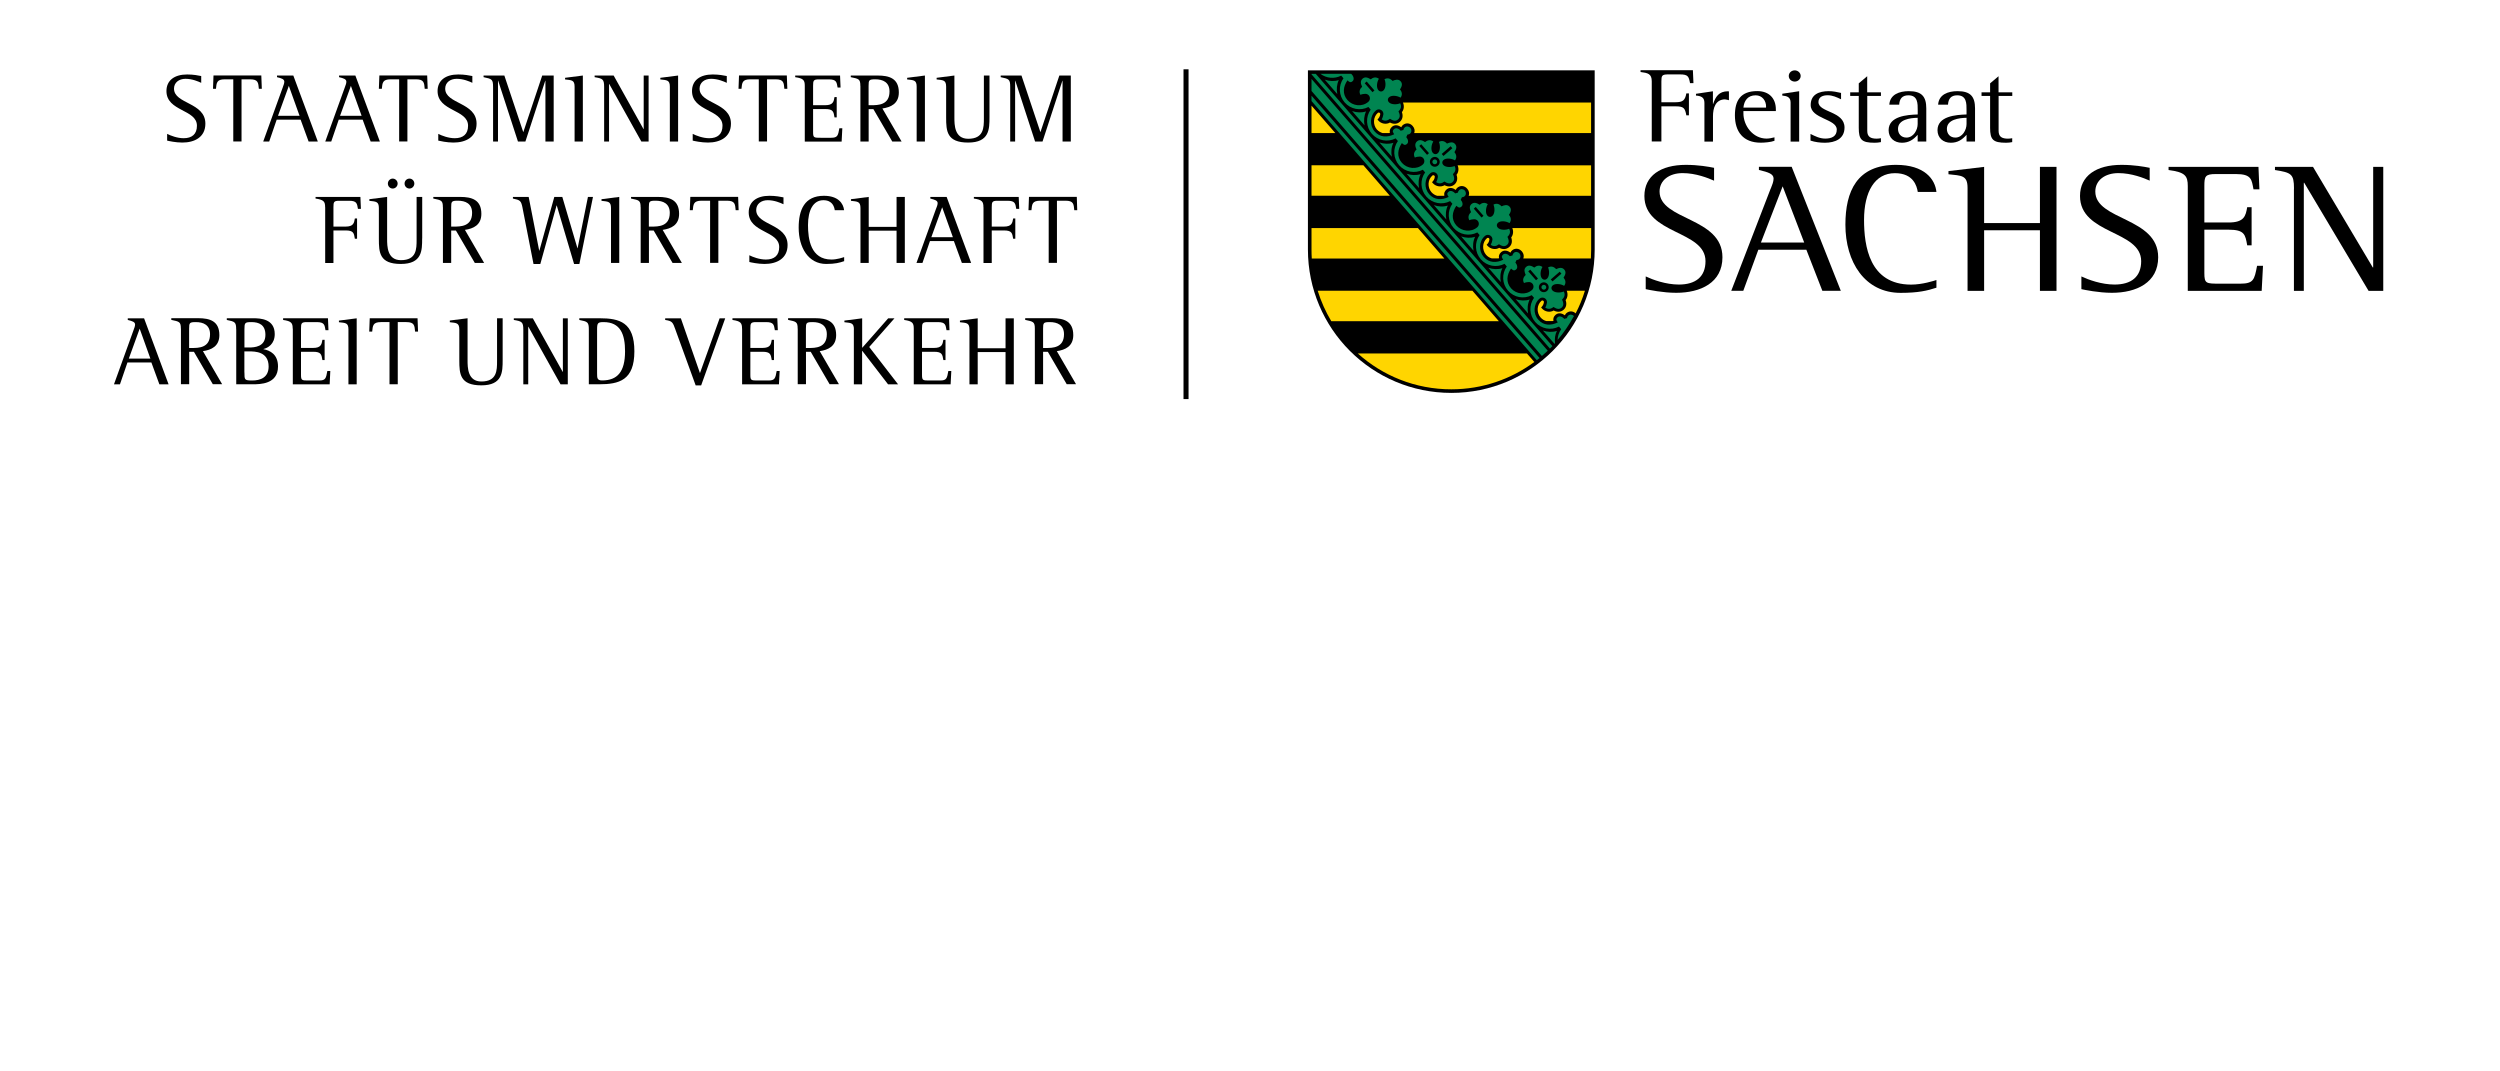 <?xml version="1.0" encoding="UTF-8"?><svg id="svg2" xmlns="http://www.w3.org/2000/svg" width="140mm" height="60mm" viewBox="0 0 396.85 170.08"><defs><style>.cls-1{fill:#008551;}.cls-2{fill:#ffd500;}</style></defs><g id="g10"><g id="g12"><g id="g14"><g id="g20"><path id="path22" d="M268.28,13.21c-.21-1.08-.31-1.4-1.62-1.4h-1.85c-1,0-1.08.2-1.08,1.11v3.31h2.23c1.2,0,1.53-.32,1.73-1.4h.41v3.48h-.41c-.21-1.16-.41-1.43-1.73-1.43h-2.23v5.58h-1.53v-9.55c0-1.21-.63-1.33-1.78-1.48v-.29s8.31,0,8.31,0l.09,2.06h-.55Z"/></g><g id="g24"><path id="path26" d="M273.87,15.77c-1.58,0-1.95,1.43-1.95,2.67v4.04h-1.36v-6.15c0-.89-.53-1.09-1.34-1.16v-.28l2.69-.4v2h.04c.37-1.14.93-2,2.34-2,.05,0,.11,0,.16.02v1.4c-.19-.05-.39-.12-.58-.12"/></g><g id="g28"><path id="path30" d="M280.35,16.93c0-.94-.6-1.8-1.66-1.8-1.25,0-1.83.86-1.94,1.95h3.59v-.15ZM276.75,17.65v.35c0,1.95,1.5,4,3.68,4,.42,0,.85-.1,1.25-.2v.55c-.58.22-1.57.3-2.18.3-2.82,0-4.1-1.78-4.1-4.34,0-2.34.9-3.85,3.54-3.85,1.88,0,2.96,1.14,2.96,2.92v.25h-5.14Z"/></g><g id="g32"><path id="path34" d="M284.24,22.48v-6.2c0-.86-.56-1.04-1.32-1.11v-.29l2.68-.4v8h-1.35Z"/></g><g id="g36"><path id="path38" d="M289.67,22.66c-.77,0-1.53-.1-2.27-.34v-1.06c.74.37,1.48.74,2.34.74,1,0,1.83-.34,1.83-1.43,0-1.72-4.14-1.68-4.14-3.9,0-1.66,1.3-2.2,2.87-2.2.67,0,1.3.13,1.95.28v1.01c-.69-.33-1.34-.64-2.13-.64-.74,0-1.46.25-1.46,1.08,0,1.68,4.14,1.41,4.14,4.05,0,1.78-1.48,2.41-3.14,2.41"/></g><g id="g40"><path id="path42" d="M297.57,22.66c-2.06,0-2.51-.49-2.51-2.37v-5.06h-1.36v-.57h1.36v-1.43l1.34-1.13v2.56h2.18v.57h-2.17v5.55c0,.97.58,1.23,1.5,1.23.23,0,.44-.03.67-.07v.62c-.34.07-.67.1-1.01.1"/></g><g id="g44"><path id="path46" d="M304.41,18.7c-1.2.02-3.12.27-3.12,1.76,0,.76.49,1.38,1.34,1.38,1.13,0,1.78-1.21,1.78-2.15v-.99ZM304.41,22.48v-1.08c-.69.77-1.39,1.26-2.5,1.26-1.23,0-2.11-.79-2.11-1.99,0-2.22,2.89-2.45,4.62-2.5v-.65c0-1.09.03-2.39-1.48-2.39-1.02,0-1.41.59-1.46,1.48h-1.57c.11-1.61,1.59-2.14,3.09-2.14,2.06,0,2.78.86,2.78,2.74v5.26h-1.36Z"/></g><g id="g48"><path id="path50" d="M312.17,18.7c-1.2.02-3.12.27-3.12,1.76,0,.76.49,1.38,1.34,1.38,1.13,0,1.78-1.21,1.78-2.15v-.99ZM312.17,22.48v-1.08c-.69.77-1.39,1.26-2.5,1.26-1.23,0-2.11-.79-2.11-1.99,0-2.22,2.89-2.45,4.61-2.5v-.65c0-1.09.03-2.39-1.48-2.39-1.02,0-1.41.59-1.46,1.48h-1.57c.11-1.61,1.58-2.14,3.08-2.14,2.06,0,2.78.86,2.78,2.74v5.26h-1.35Z"/></g><g id="g52"><path id="path54" d="M318.43,22.66c-2.06,0-2.52-.49-2.52-2.37v-5.06h-1.36v-.57h1.36v-1.43l1.34-1.13v2.56h2.18v.57h-2.17v5.55c0,.97.58,1.23,1.49,1.23.24,0,.44-.03.67-.07v.62c-.33.07-.67.1-1,.1"/></g><g id="g56"><path id="path58" d="M272.09,28.68c-.94-.41-2.87-1.2-4.99-1.2s-3.66,1.14-3.66,2.92c0,4.62,9.98,4.04,9.98,10.44,0,4.03-3.45,5.64-7.34,5.64-2.12,0-4.33-.47-4.84-.58v-2.02c1.12.53,3.2,1.29,5.26,1.29,2.66,0,4.23-1.23,4.23-3.71,0-4.94-9.7-4.21-9.7-10.35,0-3.19,2.57-4.94,6.59-4.94,1.96,0,3.59.29,4.47.47v2.05Z"/></g><g id="g60"><path id="path62" d="M279.54,38.5h6.86l-3.42-8.92-3.45,8.92ZM281.09,29.94c.21-.53.45-1.11.45-1.58,0-.76-.82-1.02-2.33-1.38v-.5h5.2l7.8,19.68h-2.93l-2.54-6.52h-7.62l-2.39,6.52h-1.91l6.26-16.23Z"/></g><g id="g64"><path id="path66" d="M307.39,45.67c-1.45.47-2.87.82-5.68.82-5.68,0-8.77-4.88-8.77-10.82,0-5.32,1.84-9.5,8.04-9.5,4.56,0,6.2,2.31,6.41,4.3h-2.96c-.15-.91-.67-2.98-3.63-2.98-3.2,0-4.9,2.95-4.9,7.42,0,4.15.85,10.27,7.47,10.27,1.78,0,3.66-.61,4.02-.73v1.23Z"/></g><g id="g68"><path id="path70" d="M312.33,29.82c0-2.02-.97-1.93-3.03-2.16v-.5l5.66-.67v8.92h8.86v-8.92h2.63v19.68h-2.63v-9.62h-8.86v9.62h-2.63v-16.35Z"/></g><g id="g72"><path id="path74" d="M341.26,28.68c-.93-.41-2.87-1.2-4.99-1.2s-3.66,1.14-3.66,2.92c0,4.62,9.98,4.04,9.98,10.44,0,4.03-3.45,5.64-7.35,5.64-2.12,0-4.32-.47-4.84-.58v-2.02c1.12.53,3.2,1.29,5.26,1.29,2.66,0,4.23-1.23,4.23-3.71,0-4.94-9.71-4.21-9.71-10.35,0-3.19,2.57-4.94,6.59-4.94,1.97,0,3.6.29,4.47.47v2.05Z"/></g><g id="g76"><path id="path78" d="M347.29,29.56c0-1.67-.42-2.22-3.05-2.57v-.5h14.27l.15,3.56h-.94c-.3-1.52-.27-2.42-2.78-2.42h-3.18c-1.72,0-1.84.35-1.84,1.93v5.76h3.84c2.51,0,2.72-1.05,2.96-2.43h.7v6.05h-.7c-.3-1.69-.4-2.48-2.96-2.48h-3.84v6.88c0,1.69.27,1.69,2.48,1.69h3.26c2.05,0,2.21-.61,2.63-2.84h.94l-.21,3.98h-11.73v-16.61Z"/></g><g id="g80"><path id="path82" d="M364.15,29.94c0-2.34-.43-2.54-3.02-2.95v-.5h6.04l9.49,15.97h.06v-15.97h1.6v19.68h-2.33l-10.22-17.16h-.06v17.16h-1.57v-16.23Z"/></g><g id="g84"><path id="path86" d="M284.9,12.95c-.52,0-.95-.38-.95-.89s.43-.89.95-.89.94.41.94.89-.42.89-.94.89"/></g><g id="g88"><path id="path90" d="M230.38,62.37c-12.57,0-22.76-10.19-22.76-22.76V11.16h45.52v28.45c0,12.57-10.19,22.76-22.76,22.76"/></g><g id="g92"><path id="path94" class="cls-2" d="M222.74,16.28h29.83v4.84h-28.08c.14-.35.07-.77-.24-1.12-.45-.52-1.11-.53-1.57-.14-.09.08-.18.19-.24.34-.4-.3-.98-.49-1.47-.08-.33.29-.43.65-.34.97-.03,0-.06.02-.1.03h-1.07c-.33-.1-.64-.29-.89-.56-.66-.76-.61-1.98.14-2.64.1-.08.25-.07.33.02.05.05.07.12.06.19-.06.39-.18.57-.44.84l.14.17c.44.51,1.26.67,1.84.31.51.27,1.11.29,1.57-.11.47-.41.53-.99.33-1.54.35-.42.38-1.03.17-1.51M231.39,26.24h21.18v4.84h-19.43c.14-.35.08-.77-.24-1.13-.45-.52-1.11-.54-1.57-.14-.1.08-.18.19-.24.34-.4-.3-.99-.49-1.47-.07-.33.29-.43.64-.34.97-.04.01-.07.02-.1.03h-1.05c-.34-.09-.65-.29-.9-.57-.66-.76-.61-1.98.14-2.64.1-.08.24-.07.33.02.04.05.07.13.06.19-.06.39-.18.57-.44.84l.14.17c.44.5,1.26.67,1.85.31.51.27,1.1.29,1.57-.11.47-.41.53-1,.33-1.54.35-.42.38-1.02.17-1.51M240.05,36.2h12.53v3.41c0,.48-.02.95-.04,1.42h-10.73c.14-.35.08-.77-.23-1.13-.46-.52-1.11-.54-1.57-.14-.09.08-.18.19-.24.34-.4-.3-.98-.49-1.47-.08-.33.29-.43.65-.34.97-.04.01-.08.02-.12.03h-1.03c-.34-.09-.66-.28-.91-.57-.66-.76-.62-1.98.14-2.64.1-.08.25-.07.33.02.05.05.07.12.06.19-.06.39-.18.57-.44.84l.15.17c.44.5,1.26.67,1.85.31.51.27,1.1.29,1.57-.11.47-.4.53-.99.33-1.54.34-.42.38-1.02.17-1.51M248.7,46.15h2.89c-.38,1.25-.88,2.46-1.47,3.6-.45-.43-1.04-.41-1.47-.04-.09.08-.18.19-.24.34-.4-.3-.99-.49-1.47-.08-.33.29-.43.64-.34.96-.04.02-.08.03-.13.04h-1c-.35-.09-.67-.29-.92-.58-.66-.76-.61-1.98.14-2.64.1-.08.25-.07.33.03.05.05.07.12.06.19-.06.39-.18.57-.44.84l.15.17c.44.51,1.26.67,1.84.31.51.27,1.11.29,1.57-.11.47-.41.53-.99.33-1.54.34-.42.38-1.02.17-1.5M208.19,21.12v-4.35l3.78,4.35h-3.78ZM208.19,31.07v-4.84h8.23l4.2,4.84h-12.43ZM208.23,41.03c-.03-.47-.04-.94-.04-1.42v-3.41h16.89l4.2,4.84h-21.05ZM242.39,56.11l1.17,1.35c-3.69,2.73-8.24,4.34-13.18,4.34-5.71,0-10.91-2.15-14.84-5.69h26.84ZM211.33,50.99c-.9-1.51-1.63-3.13-2.16-4.84h24.56l4.2,4.84h-26.61Z"/></g><g id="g96"><path id="path98" class="cls-1" d="M225.26,29.85c-.15-.75-.08-1.54.25-2.21-.71.23-1.5.19-2.22-.06l1.97,2.27ZM216.61,19.9c-.15-.75-.08-1.54.24-2.21-.71.23-1.5.19-2.22-.06l1.97,2.27ZM220.94,24.87c-.15-.75-.08-1.54.25-2.2-.71.23-1.5.19-2.22-.06l1.97,2.27ZM229.59,34.83c-.15-.75-.08-1.54.24-2.2-.71.23-1.5.19-2.22-.07l1.97,2.27ZM233.91,39.8c-.15-.75-.08-1.54.25-2.21-.71.23-1.5.19-2.22-.06l1.97,2.27ZM238.24,44.78c-.15-.75-.08-1.54.25-2.21-.71.23-1.5.19-2.22-.06l1.97,2.27ZM242.57,49.76c-.15-.75-.08-1.54.25-2.21-.71.23-1.5.19-2.22-.06l1.97,2.27ZM246.76,54.58l.09-.1c-.09-.67,0-1.36.29-1.95-.71.23-1.5.19-2.22-.06l1.84,2.11ZM212.28,14.92c-.15-.75-.08-1.54.24-2.21-.71.23-1.5.19-2.22-.06l1.97,2.27ZM244.39,56.83l-36.2-41.64v.85l35.76,41.14c.15-.11.29-.23.44-.34M208.19,14.44l36.57,42.07c.32-.27.63-.55.93-.84l-37.5-43.14v1.9ZM234.73,41.48l-25.86-29.75h-.68v.07l37.85,43.54c.13-.13.26-.27.39-.4l-11.7-13.46ZM249.88,50.21s-.02-.02-.03-.04c-.22-.25-.63-.31-.88-.09-.14.12-.21.26-.23.42l-.43.12c-.32-.37-.77-.51-1.04-.27-.36.31-.18.53.01.83-1.07.52-2.25.54-3.1-.44-.83-.95-.78-2.48.19-3.32.3-.26.76-.23,1.02.07.14.16.2.38.17.57-.04.26-.13.54-.27.76.45.33.92.24,1.31-.09.39.25.86.48,1.29.11.42-.37.27-.86.07-1.29.38-.34.54-.8.27-1.28-.52.23-1.33.22-1.71-.09-.35-.28-.32-.72.07-.95.42-.25,1.22-.16,1.7.15.33-.44.24-.91-.09-1.31.25-.39.48-.86.11-1.28-.37-.42-.86-.27-1.29-.07-.34-.38-.79-.54-1.28-.27.23.52.22,1.32-.09,1.7-.28.36-.72.32-.95-.06-.26-.42-.16-1.22.15-1.71-.44-.33-.91-.24-1.3.09-.39-.25-.86-.48-1.29-.11-.42.37-.26.86-.07,1.29-.38.34-.54.79-.27,1.28.24-.11.53-.16.79-.16.2,0,.4.09.54.25.26.3.23.76-.07,1.02-.97.85-2.5.67-3.32-.28-.85-.98-.67-2.15,0-3.13.27.24.46.44.82.13.27-.23.19-.71-.13-1.07l.18-.41c.16,0,.31-.05.44-.17.25-.22.25-.63.03-.89-.22-.25-.63-.31-.88-.09-.13.12-.21.26-.23.42l-.43.12c-.32-.37-.78-.51-1.05-.27-.36.31-.18.52.01.83-1.06.52-2.25.53-3.1-.45-.82-.95-.78-2.48.19-3.32.3-.26.75-.23,1.02.07.14.16.2.38.17.57-.04.26-.13.53-.27.76.44.33.91.24,1.31-.09.39.25.86.48,1.28.11.42-.37.27-.86.07-1.29.38-.34.54-.79.27-1.28-.52.23-1.33.22-1.71-.09-.35-.28-.32-.72.07-.95.42-.25,1.21-.15,1.7.15.33-.45.24-.92-.09-1.31.25-.39.48-.86.11-1.29-.37-.42-.86-.26-1.29-.07-.34-.38-.79-.54-1.28-.27.23.52.22,1.32-.09,1.7-.28.36-.72.32-.95-.06-.26-.42-.16-1.22.14-1.71-.45-.33-.91-.24-1.3.09-.39-.25-.86-.48-1.29-.11-.42.37-.26.86-.07,1.29-.38.34-.54.8-.27,1.28.24-.11.53-.16.79-.16.2,0,.4.09.54.25.26.3.23.75-.07,1.02-.97.84-2.49.67-3.32-.28-.85-.98-.67-2.15,0-3.13.27.23.46.44.82.13.27-.24.19-.71-.12-1.07l.18-.41c.16,0,.31-.05.44-.17.25-.22.25-.63.03-.89-.22-.25-.63-.31-.88-.09-.13.12-.21.26-.23.42l-.43.12c-.32-.37-.77-.51-1.04-.27-.36.31-.19.52.01.83-1.06.52-2.25.53-3.1-.44-.82-.95-.79-2.48.19-3.32.3-.26.76-.23,1.02.07.14.16.2.37.17.57-.04.26-.13.54-.27.76.44.33.91.24,1.31-.09.39.25.86.48,1.28.11.42-.37.27-.86.07-1.29.38-.34.54-.79.27-1.28-.53.23-1.33.22-1.71-.09-.35-.28-.32-.72.07-.95.42-.25,1.22-.15,1.7.15.33-.45.24-.92-.09-1.31.25-.39.48-.86.11-1.29-.37-.42-.86-.26-1.29-.07-.34-.38-.79-.54-1.28-.27.23.52.22,1.32-.09,1.7-.28.36-.72.32-.95-.06-.26-.42-.16-1.22.15-1.7-.45-.33-.92-.24-1.31.09-.39-.25-.86-.48-1.28-.11-.42.37-.27.86-.07,1.29-.38.34-.54.79-.27,1.28.24-.11.53-.16.79-.16.2,0,.4.09.54.25.26.3.23.76-.07,1.02-.97.84-2.49.67-3.32-.28-.85-.98-.67-2.15,0-3.13.27.24.46.44.82.13.27-.23.19-.71-.12-1.07l.18-.41c.16,0,.31-.05.44-.17.25-.22.25-.63.03-.89-.22-.25-.63-.31-.88-.09-.14.12-.21.26-.23.42l-.43.12c-.32-.37-.77-.51-1.04-.27-.36.31-.18.52.01.83-1.07.52-2.25.53-3.1-.44-.83-.95-.78-2.48.19-3.33.3-.26.75-.23,1.02.07.14.16.2.37.17.57-.04.26-.13.54-.27.76.45.33.92.24,1.31-.09.39.25.86.48,1.29.11.42-.37.27-.86.07-1.29.38-.34.54-.79.27-1.28-.52.23-1.33.22-1.71-.09-.35-.28-.32-.73.07-.95.42-.26,1.22-.15,1.7.15.33-.44.24-.92-.09-1.3.25-.4.48-.86.11-1.29-.37-.42-.86-.26-1.29-.07-.34-.38-.79-.54-1.28-.27.23.52.22,1.32-.09,1.7-.28.36-.72.32-.95-.06-.26-.42-.16-1.22.15-1.71-.44-.33-.91-.24-1.3.09-.39-.25-.86-.48-1.29-.11-.42.37-.27.86-.07,1.29-.37.34-.54.79-.27,1.28.24-.11.53-.16.79-.16.2,0,.4.09.54.25.26.3.23.75-.08,1.02-.97.85-2.49.67-3.31-.28-.85-.98-.67-2.15,0-3.13.27.24.46.44.82.13.27-.23.22-.76-.23-1.17h-4.89c.94.72,2.23.85,3.31.29l.18.21.18.21c-.83,1.17-.76,2.75.19,3.84.95,1.09,2.5,1.38,3.77.72l.18.21.18.21c-.83,1.16-.76,2.75.19,3.84.95,1.09,2.5,1.38,3.77.72l.18.21.18.21c-.83,1.17-.76,2.75.19,3.84.95,1.09,2.5,1.38,3.77.72l.18.21.18.21c-.83,1.17-.76,2.75.19,3.84.95,1.09,2.51,1.38,3.78.72l.18.21.18.21c-.83,1.16-.76,2.75.19,3.83.95,1.09,2.5,1.38,3.77.72l.18.21.18.21c-.83,1.17-.76,2.75.19,3.84.95,1.09,2.5,1.38,3.77.72l.18.21.18.21c-.83,1.17-.76,2.75.19,3.84.95,1.09,2.5,1.38,3.77.72l.18.21.18.21c-.83,1.17-.76,2.75.19,3.84.95,1.09,2.5,1.38,3.77.72l.18.21.18.21c-.37.51-.56,1.11-.58,1.71.98-1.15,1.84-2.41,2.57-3.75M242.6,43.07l.31-.27,1.23,1.42-.31.27-1.23-1.41ZM247.22,48.39l.31-.27-1.23-1.41-.31.27,1.23,1.41ZM244.82,45.31c.16-.14.4-.12.54.04.14.16.12.4-.04.54-.16.14-.4.12-.54-.04-.14-.16-.12-.4.04-.54M244.55,45.01c.33-.28.82-.25,1.1.08.28.33.25.82-.08,1.1-.33.28-.82.25-1.1-.08-.28-.33-.25-.82.08-1.1M239.21,33.49l-.27-.31-1.41,1.23.27.32,1.41-1.23ZM238.57,38.44l.31-.27-1.23-1.41-.32.27,1.23,1.42ZM233.95,33.12l.31-.27,1.23,1.41-.31.27-1.23-1.41ZM236.66,35.93c.16-.14.18-.38.04-.54-.14-.16-.38-.18-.54-.04-.16.14-.18.38-.04.54.14.16.38.17.54.04M236.93,36.23c.33-.28.36-.78.08-1.1-.28-.33-.78-.36-1.1-.08-.33.28-.36.78-.08,1.1.28.33.78.36,1.1.08M230.28,23.22l.27.31-1.41,1.23-.28-.32,1.42-1.23ZM225.29,23.17l.32-.27,1.23,1.41-.31.27-1.23-1.41ZM229.91,28.48l.32-.27-1.23-1.41-.31.27,1.23,1.41ZM227.51,25.4c.16-.14.4-.12.54.04.14.16.12.4-.04.54-.16.14-.4.12-.54-.04-.14-.16-.12-.4.04-.54M227.25,25.1c.32-.28.82-.25,1.1.08.28.33.25.82-.08,1.1-.33.28-.82.25-1.1-.08-.28-.33-.25-.82.08-1.1M221.9,13.58l-.27-.31-1.42,1.23.27.31,1.41-1.23ZM221.26,18.53l.32-.27-1.23-1.41-.31.27,1.23,1.42ZM216.64,13.21l.31-.27,1.23,1.42-.31.27-1.23-1.41ZM219.36,16.02c.16-.14.17-.38.04-.54-.14-.16-.38-.18-.54-.04-.16.14-.18.38-.04.54.14.16.38.17.54.04M219.62,16.32c.33-.28.36-.78.08-1.1-.28-.33-.78-.36-1.1-.08-.33.28-.36.78-.08,1.1.28.33.78.36,1.1.08M247.59,43.13l.27.31-1.41,1.23-.28-.31,1.42-1.23Z"/></g><path id="path100" d="M187.87,11h.8v52.35h-.8V11Z"/><g id="g102"><path id="path104" d="M31.94,13.15c-.47-.22-1.43-.64-2.49-.64s-1.83.61-1.83,1.56c0,2.46,4.98,2.15,4.98,5.56,0,2.15-1.72,3-3.66,3-1.06,0-2.16-.25-2.41-.31v-1.07c.56.28,1.6.69,2.62.69,1.33,0,2.11-.65,2.11-1.98,0-2.63-4.84-2.24-4.84-5.51,0-1.7,1.28-2.63,3.29-2.63.98,0,1.79.16,2.23.25v1.09Z"/></g><g id="g106"><path id="path108" d="M37.03,12.59h-1.36c-1.27,0-1.3.56-1.39,1.51h-.47l.08-2.12h7.59l.08,2.12h-.47c-.09-.95-.09-1.51-1.39-1.51h-1.36v9.87h-1.31v-9.87Z"/></g><g id="g110"><path id="path112" d="M44.13,18.38h3.42l-1.7-4.75-1.72,4.75ZM44.9,13.82c.1-.28.23-.59.23-.84,0-.41-.41-.55-1.16-.73v-.26h2.59l3.89,10.48h-1.46l-1.27-3.47h-3.8l-1.19,3.47h-.95l3.12-8.64Z"/></g><g id="g114"><path id="path116" d="M53.98,18.38h3.42l-1.7-4.75-1.72,4.75ZM54.75,13.82c.11-.28.23-.59.23-.84,0-.41-.41-.55-1.16-.73v-.26h2.59l3.89,10.48h-1.46l-1.27-3.47h-3.8l-1.19,3.47h-.95l3.12-8.64Z"/></g><g id="g118"><path id="path120" d="M63.36,12.59h-1.36c-1.27,0-1.3.56-1.39,1.51h-.47l.08-2.12h7.59l.08,2.12h-.47c-.09-.95-.09-1.51-1.39-1.51h-1.36v9.87h-1.31v-9.87Z"/></g><g id="g122"><path id="path124" d="M74.99,13.15c-.47-.22-1.43-.64-2.49-.64s-1.83.61-1.83,1.56c0,2.46,4.98,2.15,4.98,5.56,0,2.15-1.72,3-3.67,3-1.05,0-2.16-.25-2.41-.31v-1.07c.56.28,1.6.69,2.62.69,1.33,0,2.11-.65,2.11-1.98,0-2.63-4.84-2.24-4.84-5.51,0-1.7,1.28-2.63,3.29-2.63.98,0,1.79.16,2.23.25v1.09Z"/></g><g id="g126"><path id="path128" d="M78.27,13.82c0-1.25-.18-1.29-1.51-1.57v-.26h3.3l2.99,8.95h.03l2.99-8.95h1.82v10.48h-1.31v-9.65h-.03l-3.15,9.65h-1.18l-3.14-9.65h-.03v9.65h-.78v-8.64Z"/></g><g id="g130"><path id="path132" d="M91.21,13.76c0-1.07-.47-1.03-1.51-1.15v-.26l2.82-.36v10.48h-1.31v-8.7Z"/></g><g id="g134"><path id="path136" d="M95.9,13.82c0-1.25-.21-1.35-1.51-1.57v-.26h3.02l4.74,8.5h.03v-8.5h.78v10.48h-1.15l-5.1-9.14h-.03v9.14h-.78v-8.64Z"/></g><g id="g138"><path id="path140" d="M106.33,13.76c0-1.07-.47-1.03-1.51-1.15v-.26l2.82-.36v10.48h-1.31v-8.7Z"/></g><g id="g142"><path id="path144" d="M115.37,13.15c-.47-.22-1.43-.64-2.49-.64s-1.83.61-1.83,1.56c0,2.46,4.98,2.15,4.98,5.56,0,2.15-1.72,3-3.66,3-1.06,0-2.16-.25-2.41-.31v-1.07c.56.28,1.6.69,2.62.69,1.33,0,2.11-.65,2.11-1.98,0-2.63-4.84-2.24-4.84-5.51,0-1.7,1.28-2.63,3.29-2.63.98,0,1.79.16,2.23.25v1.09Z"/></g><g id="g146"><path id="path148" d="M120.45,12.59h-1.36c-1.27,0-1.3.56-1.39,1.51h-.47l.08-2.12h7.59l.08,2.12h-.47c-.09-.95-.09-1.51-1.39-1.51h-1.36v9.87h-1.31v-9.87Z"/></g><g id="g150"><path id="path152" d="M127.75,13.62c0-.89-.21-1.18-1.52-1.37v-.26h7.12l.08,1.9h-.47c-.15-.81-.14-1.29-1.39-1.29h-1.58c-.86,0-.92.19-.92,1.03v3.07h1.92c1.25,0,1.36-.56,1.48-1.29h.35v3.22h-.35c-.15-.9-.2-1.32-1.48-1.32h-1.92v3.66c0,.9.13.9,1.23.9h1.63c1.02,0,1.1-.33,1.31-1.51h.47l-.11,2.12h-5.85v-8.84Z"/></g><g id="g154"><path id="path156" d="M137.88,16.7h.41c1.07,0,2.91,0,2.91-2.18,0-1.48-1.07-1.93-2.25-1.93-1.01,0-1.07.12-1.07,1.04v3.07ZM136.57,13.63c0-1.09-.24-1.12-1.52-1.38v-.26h4.27c1.84,0,3.36.45,3.36,2.69,0,1.78-1.28,2.35-2.61,2.54l3.05,5.25h-1.48l-3-5.15h-.75v5.15h-1.31v-8.83Z"/></g><g id="g158"><path id="path160" d="M145.51,13.76c0-1.07-.47-1.03-1.51-1.15v-.26l2.82-.36v10.48h-1.31v-8.7Z"/></g><g id="g162"><path id="path164" d="M157.07,18.58c0,1.91,0,4.05-3.39,4.05s-3.49-1.82-3.49-3.98v-4.89c0-1.07-.48-1.03-1.51-1.15v-.26l2.82-.36v6.66c0,1.14,0,3.38,2.19,3.38,2.49,0,2.49-1.79,2.49-3.25v-6.79h.89v6.6Z"/></g><g id="g166"><path id="path168" d="M160.36,13.82c0-1.25-.18-1.29-1.51-1.57v-.26h3.3l2.99,8.95h.03l2.99-8.95h1.82v10.48h-1.31v-9.65h-.03l-3.15,9.65h-1.18l-3.14-9.65h-.03v9.65h-.78v-8.64Z"/></g><g id="g170"><path id="path172" d="M51.61,32.89c0-.89-.21-1.18-1.52-1.37v-.26h7.12l.08,1.9h-.47c-.15-.81-.14-1.29-1.39-1.29h-1.58c-.86,0-.92.19-.92,1.03v3.07h1.92c1.25,0,1.36-.56,1.48-1.29h.35v3.22h-.35c-.15-.9-.2-1.32-1.48-1.32h-1.92v5.17h-1.31v-8.84Z"/></g><g id="g174"><path id="path176" d="M64.22,29.14c0-.44.35-.79.78-.79s.77.36.77.79-.35.79-.77.79-.78-.34-.78-.79M61.57,29.14c0-.44.35-.79.77-.79s.78.36.78.79-.36.79-.78.79-.77-.34-.77-.79M67.01,37.85c0,1.91,0,4.05-3.39,4.05s-3.48-1.82-3.48-3.98v-4.89c0-1.07-.48-1.03-1.51-1.15v-.26l2.82-.36v6.66c0,1.14,0,3.38,2.19,3.38,2.49,0,2.49-1.79,2.49-3.25v-6.79h.89v6.6Z"/></g><g id="g178"><path id="path180" d="M71.62,35.97h.41c1.07,0,2.91,0,2.91-2.18,0-1.48-1.07-1.93-2.25-1.93-1.01,0-1.07.12-1.07,1.04v3.07ZM70.3,32.9c0-1.09-.24-1.12-1.52-1.38v-.26h4.27c1.84,0,3.36.45,3.36,2.69,0,1.78-1.28,2.35-2.61,2.54l3.05,5.25h-1.48l-3-5.15h-.75v5.15h-1.31v-8.83Z"/></g><g id="g182"><path id="path184" d="M82.96,33.06c-.24-1.23-.38-1.29-1.54-1.54v-.26h2.5l1.67,8.53h.03l2.37-8.53h1.27l2.4,8.14h.03l1.64-8.14h.8l-2.16,10.65h-.84l-2.75-9.29h-.03l-2.58,9.29h-1.08l-1.73-8.84Z"/></g><g id="g186"><path id="path188" d="M96.99,33.03c0-1.07-.47-1.03-1.51-1.15v-.26l2.82-.36v10.48h-1.31v-8.7Z"/></g><g id="g190"><path id="path192" d="M103,35.97h.41c1.07,0,2.91,0,2.91-2.18,0-1.48-1.07-1.93-2.25-1.93-1.01,0-1.07.12-1.07,1.04v3.07ZM101.69,32.9c0-1.09-.24-1.12-1.52-1.38v-.26h4.27c1.84,0,3.36.45,3.36,2.69,0,1.78-1.28,2.35-2.61,2.54l3.05,5.25h-1.48l-3-5.15h-.75v5.15h-1.31v-8.83Z"/></g><g id="g194"><path id="path196" d="M112.72,31.86h-1.36c-1.27,0-1.3.56-1.39,1.51h-.47l.08-2.12h7.59l.08,2.12h-.47c-.09-.95-.09-1.51-1.39-1.51h-1.36v9.87h-1.31v-9.87Z"/></g><g id="g198"><path id="path200" d="M124.36,32.42c-.47-.22-1.43-.64-2.49-.64s-1.83.61-1.83,1.56c0,2.46,4.98,2.15,4.98,5.56,0,2.15-1.72,3-3.66,3-1.06,0-2.16-.25-2.41-.31v-1.07c.56.28,1.6.68,2.63.68,1.33,0,2.11-.65,2.11-1.98,0-2.63-4.84-2.24-4.84-5.51,0-1.7,1.28-2.63,3.29-2.63.98,0,1.79.16,2.23.25v1.09Z"/></g><g id="g202"><path id="path204" d="M133.99,41.46c-.72.25-1.43.44-2.84.44-2.83,0-4.37-2.6-4.37-5.76,0-2.83.92-5.06,4.01-5.06,2.28,0,3.09,1.23,3.2,2.29h-1.48c-.07-.48-.33-1.59-1.81-1.59-1.6,0-2.44,1.57-2.44,3.96,0,2.21.42,5.46,3.73,5.46.89,0,1.83-.33,2.01-.39v.65Z"/></g><g id="g206"><path id="path208" d="M136.59,33.03c0-1.07-.48-1.03-1.51-1.15v-.26l2.82-.36v4.75h4.42v-4.75h1.31v10.48h-1.31v-5.12h-4.42v5.12h-1.31v-8.7Z"/></g><g id="g210"><path id="path212" d="M147.84,37.65h3.42l-1.7-4.75-1.72,4.75ZM148.61,33.09c.11-.28.23-.59.23-.84,0-.41-.41-.54-1.16-.73v-.26h2.59l3.89,10.48h-1.47l-1.27-3.47h-3.8l-1.19,3.47h-.95l3.12-8.64Z"/></g><g id="g214"><path id="path216" d="M156.11,32.89c0-.89-.21-1.18-1.52-1.37v-.26h7.12l.08,1.9h-.47c-.15-.81-.13-1.29-1.39-1.29h-1.58c-.86,0-.92.19-.92,1.03v3.07h1.92c1.25,0,1.36-.56,1.48-1.29h.34v3.22h-.34c-.15-.9-.2-1.32-1.48-1.32h-1.92v5.17h-1.31v-8.84Z"/></g><g id="g218"><path id="path220" d="M166.48,31.86h-1.36c-1.27,0-1.3.56-1.39,1.51h-.47l.08-2.12h7.59l.07,2.12h-.47c-.09-.95-.09-1.51-1.39-1.51h-1.36v9.87h-1.31v-9.87Z"/></g><g id="g222"><path id="path224" d="M20.45,56.92h3.42l-1.7-4.75-1.72,4.75ZM21.21,52.36c.11-.28.23-.59.23-.84,0-.41-.41-.54-1.16-.73v-.26h2.59l3.89,10.48h-1.46l-1.27-3.47h-3.8l-1.19,3.47h-.95l3.12-8.64Z"/></g><g id="g226"><path id="path228" d="M30.02,55.24h.41c1.07,0,2.91,0,2.91-2.18,0-1.48-1.07-1.93-2.25-1.93-1.01,0-1.07.12-1.07,1.04v3.07ZM28.71,52.17c0-1.09-.24-1.12-1.52-1.39v-.27h4.27c1.84,0,3.36.45,3.36,2.69,0,1.77-1.28,2.35-2.61,2.54l3.05,5.25h-1.48l-3-5.15h-.75v5.15h-1.31v-8.83Z"/></g><g id="g230"><path id="path232" d="M38.8,59.12c0,1.18,0,1.28,1.25,1.28s2.59-.45,2.59-2.21c0-2.38-2.14-2.41-3.11-2.41h-.74v3.35ZM38.8,55.16h.74c.84,0,2.59-.09,2.59-2.01,0-1.6-1.02-2.02-2.23-2.02-1.04,0-1.1.12-1.1,1.16v2.87ZM37.49,52.3c0-1.2-.21-1.24-1.49-1.51v-.27h4.22c1.09,0,3.39.09,3.39,2.51,0,1.6-1.1,2.21-1.79,2.37v.03c1.05.2,2.31.82,2.31,2.75,0,2.82-2.87,2.82-4.01,2.82h-2.62v-8.7Z"/></g><g id="g234"><path id="path236" d="M46.46,52.16c0-.89-.21-1.18-1.52-1.37v-.27h7.12l.08,1.9h-.47c-.15-.81-.14-1.29-1.39-1.29h-1.58c-.86,0-.92.19-.92,1.03v3.07h1.92c1.25,0,1.36-.56,1.48-1.29h.35v3.22h-.35c-.15-.9-.2-1.32-1.48-1.32h-1.92v3.66c0,.9.14.9,1.24.9h1.63c1.03,0,1.1-.33,1.31-1.51h.47l-.1,2.12h-5.85v-8.84Z"/></g><g id="g238"><path id="path240" d="M55.31,52.3c0-1.08-.47-1.03-1.51-1.15v-.26l2.82-.36v10.48h-1.31v-8.7Z"/></g><g id="g242"><path id="path244" d="M61.83,51.13h-1.36c-1.27,0-1.3.56-1.39,1.51h-.47l.08-2.12h7.59l.08,2.12h-.47c-.09-.95-.09-1.51-1.39-1.51h-1.36v9.87h-1.31v-9.87Z"/></g><g id="g246"><path id="path248" d="M79.79,57.12c0,1.91,0,4.05-3.39,4.05s-3.49-1.82-3.49-3.98v-4.89c0-1.07-.48-1.03-1.51-1.15v-.27l2.82-.36v6.66c0,1.14,0,3.38,2.19,3.38,2.49,0,2.49-1.79,2.49-3.25v-6.79h.89v6.6Z"/></g><g id="g250"><path id="path252" d="M83.07,52.36c0-1.25-.21-1.35-1.51-1.57v-.26h3.02l4.74,8.5h.03v-8.5h.78v10.48h-1.15l-5.1-9.14h-.03v9.14h-.78v-8.64Z"/></g><g id="g254"><path id="path256" d="M94.78,59.24c0,.76,0,1.15.8,1.15,2.43,0,3.64-1.37,3.64-4.62,0-2.68-.71-4.64-3.41-4.64-.91,0-1.03.15-1.03,1.17v6.94ZM93.47,52.3c0-1.18-.2-1.25-1.51-1.51v-.27h3.2c3.2,0,5.54.64,5.54,5.25s-2.44,5.23-5.6,5.23h-1.63v-8.7Z"/></g><g id="g258"><path id="path260" d="M107.23,52.36c-.44-1.23-.51-1.39-1.64-1.57v-.26h2.49l3.03,8.7,3.12-8.7h.89l-3.82,10.65h-.87l-3.2-8.81Z"/></g><g id="g262"><path id="path264" d="M117.79,52.16c0-.89-.21-1.18-1.52-1.37v-.27h7.12l.08,1.9h-.47c-.15-.81-.13-1.29-1.39-1.29h-1.58c-.86,0-.92.19-.92,1.03v3.07h1.92c1.25,0,1.36-.56,1.48-1.29h.35v3.22h-.35c-.15-.9-.2-1.32-1.48-1.32h-1.92v3.66c0,.9.13.9,1.24.9h1.63c1.02,0,1.1-.33,1.31-1.51h.47l-.11,2.12h-5.85v-8.84Z"/></g><g id="g266"><path id="path268" d="M127.93,55.24h.41c1.07,0,2.91,0,2.91-2.18,0-1.48-1.07-1.93-2.25-1.93-1.01,0-1.07.12-1.07,1.04v3.07ZM126.62,52.17c0-1.09-.24-1.12-1.52-1.39v-.27h4.27c1.84,0,3.36.45,3.36,2.69,0,1.77-1.28,2.35-2.61,2.54l3.05,5.25h-1.48l-3-5.15h-.75v5.15h-1.31v-8.83Z"/></g><g id="g270"><path id="path272" d="M135.55,52.3c0-1.08-.47-1.03-1.51-1.15v-.26l2.82-.36v4.69l4.13-4.69h1l-4.01,4.55,4.58,5.93h-1.59l-4.09-5.31h-.03v5.31h-1.31v-8.7Z"/></g><g id="g274"><path id="path276" d="M145.05,52.16c0-.89-.21-1.18-1.52-1.37v-.27h7.12l.07,1.9h-.47c-.15-.81-.13-1.29-1.39-1.29h-1.58c-.86,0-.92.19-.92,1.03v3.07h1.91c1.25,0,1.36-.56,1.48-1.29h.34v3.22h-.34c-.15-.9-.2-1.32-1.48-1.32h-1.91v3.66c0,.9.13.9,1.24.9h1.63c1.03,0,1.1-.33,1.31-1.51h.47l-.11,2.12h-5.85v-8.84Z"/></g><g id="g278"><path id="path280" d="M153.89,52.3c0-1.08-.48-1.03-1.51-1.15v-.26l2.82-.36v4.75h4.42v-4.75h1.31v10.48h-1.31v-5.12h-4.42v5.12h-1.31v-8.7Z"/></g><g id="g282"><path id="path284" d="M165.58,55.24h.41c1.07,0,2.91,0,2.91-2.18,0-1.48-1.07-1.93-2.25-1.93-1.01,0-1.07.12-1.07,1.04v3.07ZM164.27,52.17c0-1.09-.24-1.12-1.53-1.39v-.27h4.27c1.84,0,3.36.45,3.36,2.69,0,1.77-1.28,2.35-2.61,2.54l3.05,5.25h-1.48l-3-5.15h-.75v5.15h-1.31v-8.83Z"/></g></g></g></g></svg>